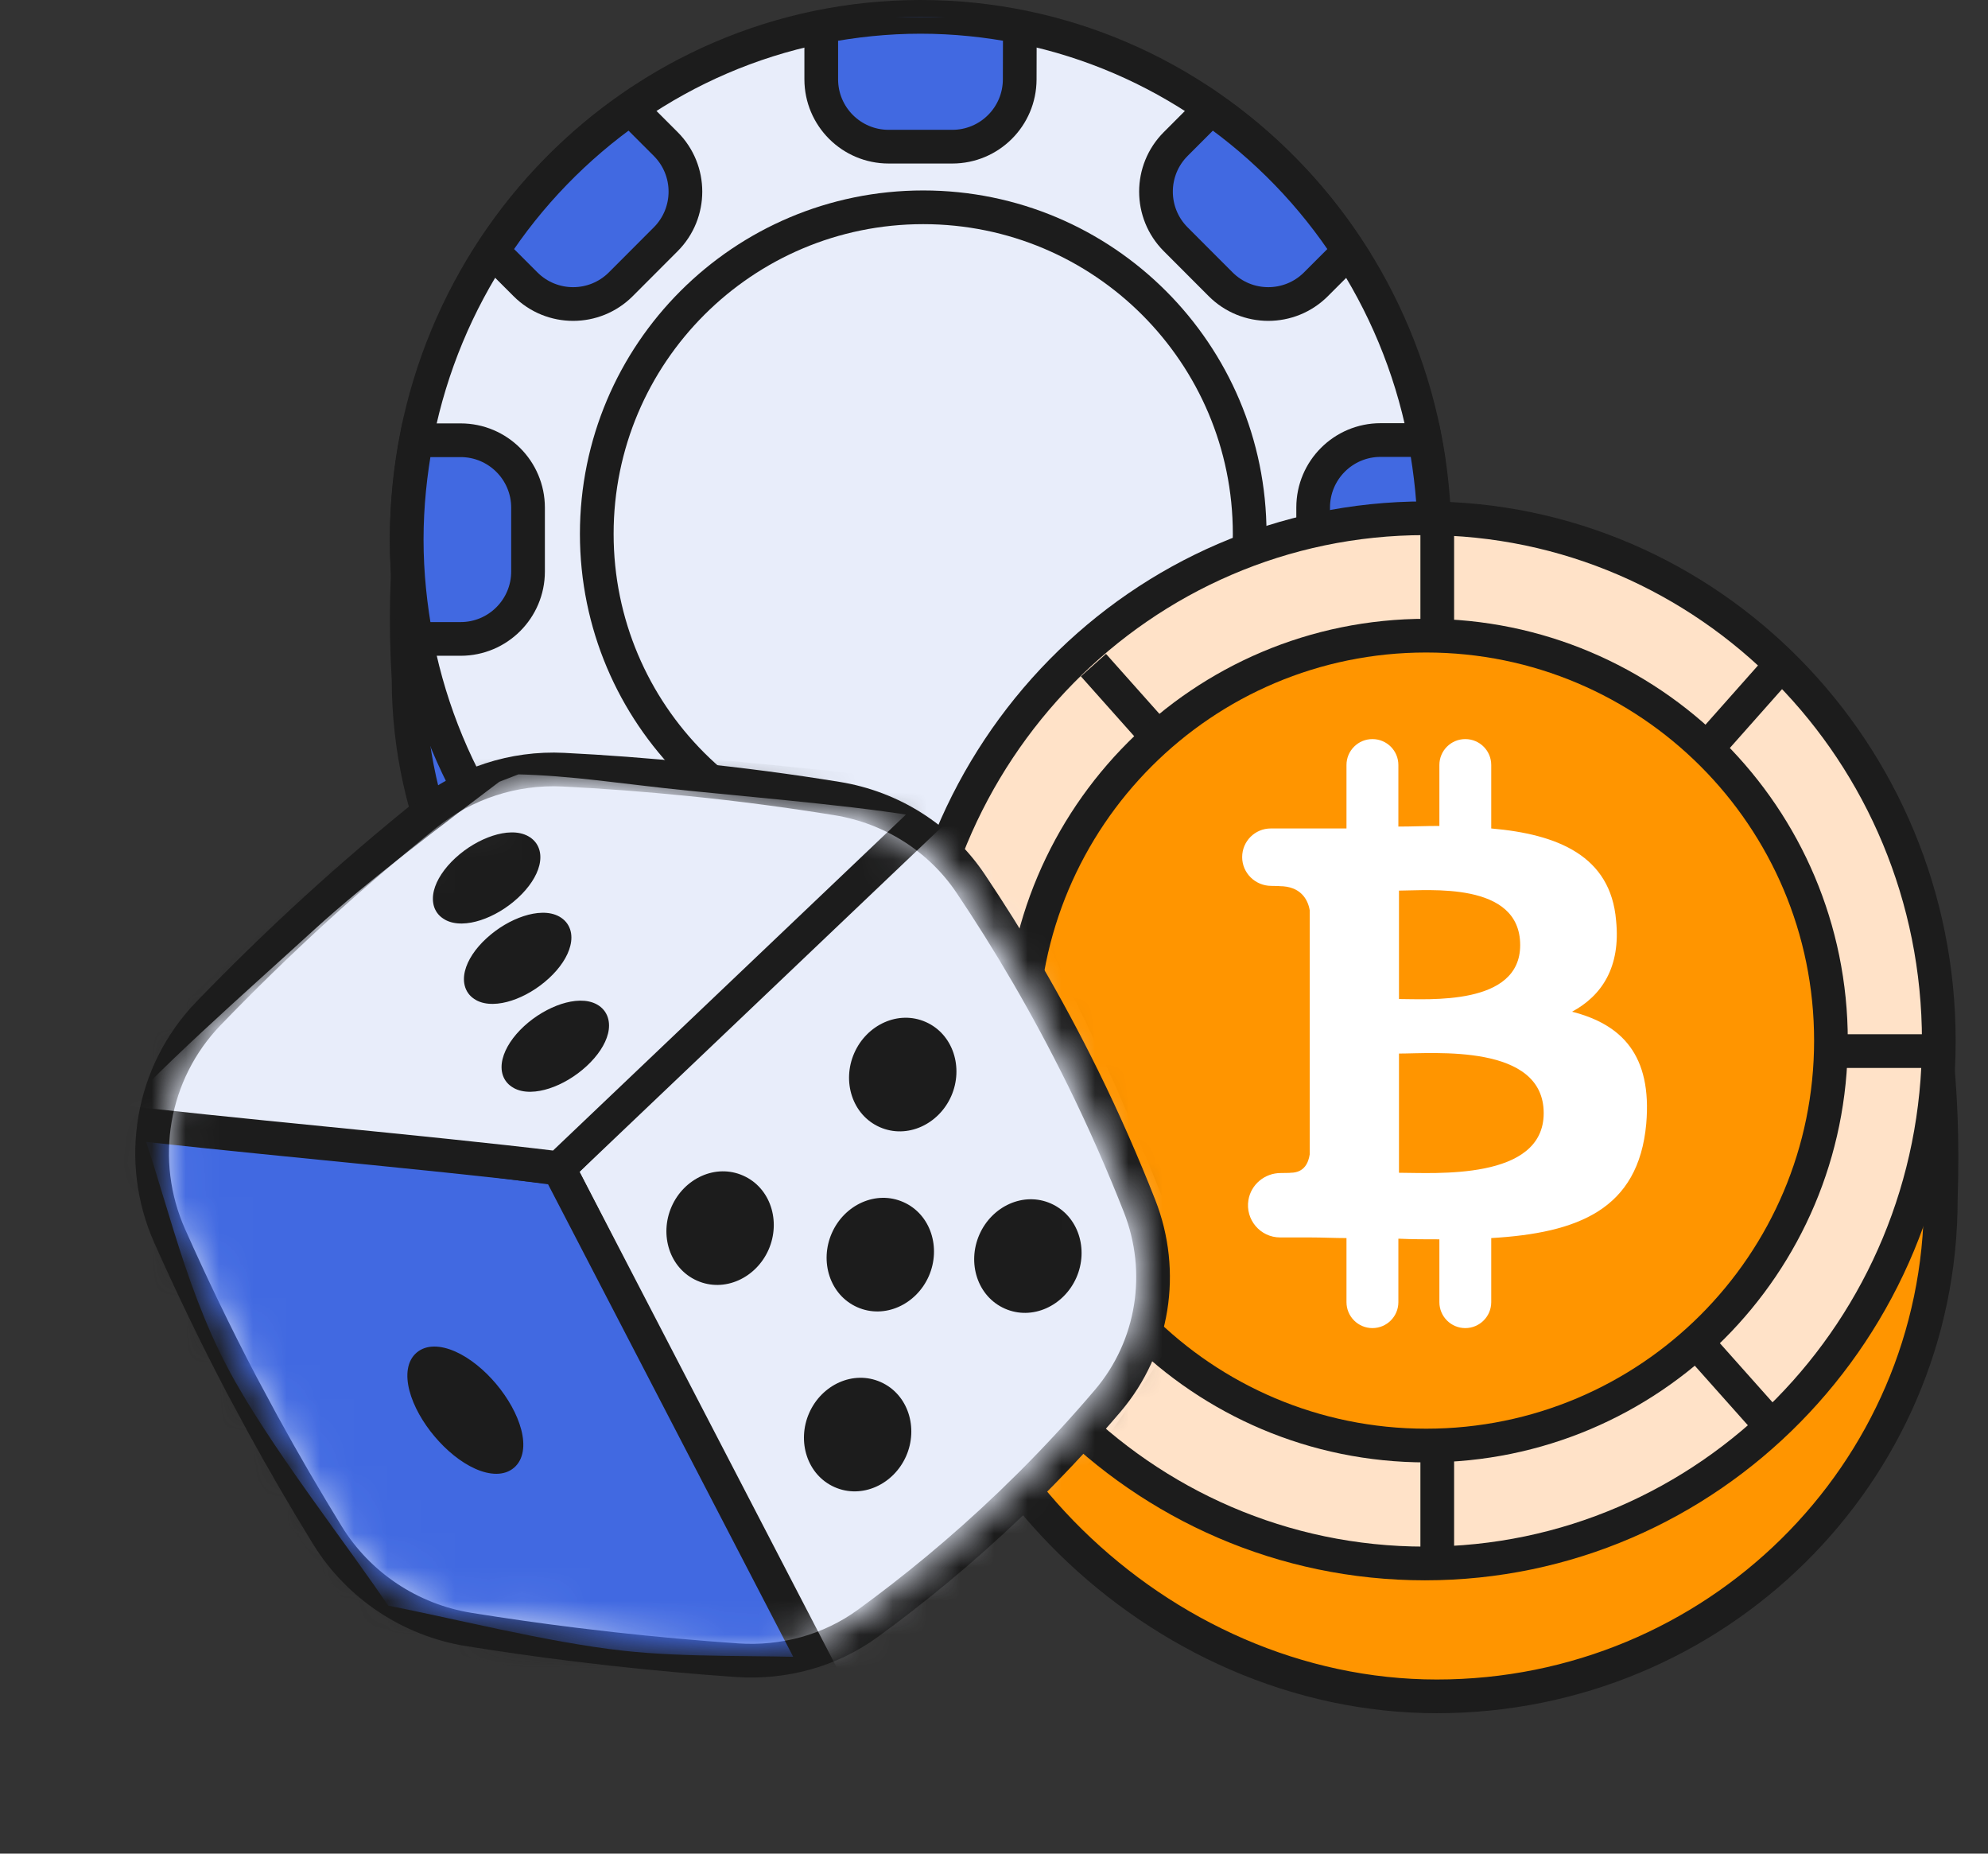 <svg width="59" height="55" viewBox="0 0 59 55" fill="none" xmlns="http://www.w3.org/2000/svg">
<rect x="0" y="0" width="59" height="55" fill="#333333" stroke="none"/>
<path d="M42.633 20.706C42.633 28.851 35.937 35.453 27.676 35.453C19.416 35.453 12.126 28.304 12.126 20.16C11.324 6.421 19.416 5.96 27.676 5.96C35.937 5.96 43.087 6.673 42.633 20.706Z" fill="#4169E1" stroke="#1C1C1C" stroke-miterlimit="10"/>
<path d="M27.323 31.512C35.746 31.512 42.575 24.57 42.575 16.006C42.575 7.442 35.746 0.5 27.323 0.5C18.899 0.5 12.07 7.442 12.07 16.006C12.07 24.57 18.899 31.512 27.323 31.512Z" fill="#E8EDFA" stroke="#1C1C1C" stroke-miterlimit="10"/>
<g clip-path="url(#clip0_2953_507)">
<path d="M26.383 27.655C25.278 27.655 24.383 28.55 24.383 29.655V31.216C25.335 31.401 26.32 31.506 27.33 31.506C28.339 31.506 29.324 31.401 30.277 31.216V29.655C30.277 28.55 29.381 27.655 28.277 27.655H26.383Z" fill="#4169E1" stroke="#1C1C1C" stroke-miterlimit="10"/>
<path d="M28.263 4.352C29.366 4.352 30.261 3.459 30.263 2.356L30.267 0.791C29.314 0.605 28.329 0.5 27.32 0.5C26.311 0.5 25.334 0.605 24.373 0.791V2.352C24.373 3.456 25.268 4.352 26.373 4.352H28.263Z" fill="#4169E1" stroke="#1C1C1C" stroke-miterlimit="10"/>
<path d="M38.972 16.948C38.972 18.051 39.865 18.946 40.967 18.948L42.291 18.952C42.468 17.999 42.573 17.014 42.573 16.004C42.573 14.995 42.468 14.018 42.291 13.057H40.972C39.868 13.057 38.972 13.953 38.972 15.057V16.948Z" fill="#4169E1" stroke="#1C1C1C" stroke-miterlimit="10"/>
<path d="M15.671 15.063C15.671 13.959 14.775 13.063 13.671 13.063H12.353C12.175 14.016 12.07 15.001 12.07 16.011C12.07 17.02 12.175 17.997 12.353 18.958H13.671C14.775 18.958 15.671 18.062 15.671 16.958V15.063Z" fill="#4169E1" stroke="#1C1C1C" stroke-miterlimit="10"/>
<path d="M19.758 7.099C20.537 6.317 20.537 5.052 19.756 4.272L18.706 3.222C17.092 4.352 15.695 5.789 14.613 7.453L15.595 8.435C16.377 9.217 17.644 9.216 18.425 8.434L19.758 7.099Z" fill="#4169E1" stroke="#1C1C1C" stroke-miterlimit="10"/>
<path d="M34.891 24.901C34.109 25.681 34.108 26.949 34.89 27.73L35.945 28.785C37.56 27.655 38.957 26.218 40.038 24.554L39.053 23.569C38.273 22.789 37.008 22.788 36.226 23.568L34.891 24.901Z" fill="#FFE2C8" stroke="#1C1C1C" stroke-miterlimit="10"/>
<path d="M36.225 8.434C37.005 9.216 38.273 9.217 39.055 8.435L40.037 7.453C38.955 5.789 37.558 4.352 35.943 3.222L34.894 4.272C34.113 5.052 34.112 6.317 34.892 7.099L36.225 8.434Z" fill="#4169E1" stroke="#1C1C1C" stroke-miterlimit="10"/>
</g>
<path d="M27.4 25.53C32.751 25.53 37.088 21.192 37.088 15.841C37.088 10.489 32.751 6.151 27.4 6.151C22.049 6.151 17.711 10.489 17.711 15.841C17.711 21.192 22.049 25.53 27.4 25.53Z" fill="#E8EDFA" stroke="#1C1C1C" stroke-miterlimit="10"/>
<path d="M57.599 35.588C57.599 43.732 50.903 50.334 42.642 50.334C34.381 50.334 27.092 43.186 27.092 35.042C26.29 21.303 34.381 20.841 42.642 20.841C50.903 20.841 58.052 21.555 57.599 35.588Z" fill="#FF9500" stroke="#1C1C1C" stroke-miterlimit="10"/>
<path d="M42.288 46.391C50.712 46.391 57.54 39.448 57.54 30.885C57.54 22.321 50.712 15.378 42.288 15.378C33.864 15.378 27.036 22.321 27.036 30.885C27.036 39.448 33.864 46.391 42.288 46.391Z" fill="#FFE2C8" stroke="#1C1C1C" stroke-miterlimit="10"/>
<path d="M42.655 15.846V46.53" stroke="#1C1C1C" stroke-miterlimit="10"/>
<path d="M27.319 31.188L58 31.188" stroke="#1C1C1C" stroke-miterlimit="10"/>
<path d="M34.923 39.949L52.855 19.731" stroke="#1C1C1C" stroke-miterlimit="10"/>
<path d="M52.859 42.646L32.451 19.735" stroke="#1C1C1C" stroke-miterlimit="10"/>
<path d="M42.324 42.892C48.96 42.892 54.339 37.513 54.339 30.877C54.339 24.24 48.96 18.861 42.324 18.861C35.689 18.861 30.31 24.24 30.31 30.877C30.31 37.513 35.689 42.892 42.324 42.892Z" fill="#FF9500" stroke="#1C1C1C" stroke-miterlimit="10"/>
<path d="M47.962 27.31C48.105 28.702 47.532 29.549 46.655 30.019C48.123 30.395 49.036 31.299 48.857 33.349C48.624 35.889 46.834 36.585 44.257 36.736V38.637C44.257 39.062 43.912 39.407 43.487 39.407C43.062 39.407 42.718 39.062 42.718 38.637V36.773C42.324 36.773 41.912 36.773 41.501 36.754V38.637C41.501 39.062 41.156 39.407 40.731 39.407C40.306 39.407 39.961 39.062 39.961 38.637V36.736C39.603 36.736 39.245 36.717 38.87 36.717H37.991C37.402 36.717 36.954 36.187 37.051 35.606C37.129 35.142 37.536 34.807 38.007 34.806C38.304 34.806 38.297 34.798 38.297 34.798C38.726 34.798 38.834 34.478 38.87 34.252V30.038H39.031C38.959 30.038 38.905 30.038 38.87 30.038V27.009C38.816 26.689 38.601 26.294 37.974 26.294C37.974 26.294 37.981 26.287 37.728 26.286C37.254 26.284 36.865 25.905 36.865 25.431C36.865 24.962 37.245 24.582 37.714 24.582H38.995C39.299 24.582 39.621 24.582 39.961 24.582V22.699C39.961 22.274 40.306 21.93 40.731 21.93C41.156 21.93 41.501 22.274 41.501 22.699V24.526C41.912 24.526 42.306 24.507 42.718 24.507V22.699C42.718 22.274 43.062 21.93 43.487 21.93C43.912 21.93 44.257 22.274 44.257 22.699V24.582C46.226 24.752 47.801 25.391 47.962 27.31ZM45.814 33.029C45.814 30.96 42.557 31.261 41.519 31.261V34.798C42.557 34.798 45.814 35.042 45.814 33.029ZM45.116 28.044C45.116 26.144 42.395 26.426 41.519 26.426V29.643C42.395 29.643 45.116 29.85 45.116 28.044Z" fill="white"/>
<path d="M33.82 35.785C34.587 37.737 34.242 39.957 32.878 41.562C32.196 42.364 31.442 43.189 30.609 44.022L29.983 44.634C28.526 46.028 27.091 47.196 25.754 48.169C24.628 48.989 23.247 49.356 21.871 49.261C20.67 49.178 19.426 49.067 18.143 48.924L17.054 48.796C15.976 48.663 14.931 48.513 13.917 48.35C12.174 48.07 10.635 47.048 9.709 45.541C9.07 44.502 8.428 43.404 7.794 42.247L7.162 41.071C6.391 39.603 5.678 38.114 5.04 36.683C4.042 34.449 4.486 31.833 6.189 30.069C7.169 29.054 8.227 28.019 9.368 26.976L9.368 26.976C10.48 25.963 11.576 25.028 12.643 24.167C13.791 23.239 15.241 22.765 16.717 22.838C17.921 22.898 19.174 22.991 20.474 23.122C22.001 23.275 23.457 23.47 24.838 23.694C26.45 23.954 27.895 24.857 28.809 26.22C29.919 27.874 31.057 29.785 32.125 31.952L32.126 31.952C32.779 33.278 33.339 34.562 33.82 35.785Z" fill="#E8EDFA" stroke="#1C1C1C" stroke-linejoin="round"/>
<mask id="mask0_2953_507" style="mask-type:alpha" maskUnits="userSpaceOnUse" x="4" y="23" width="30" height="26">
<path d="M5.858 36.549C4.94 34.499 5.348 32.101 6.91 30.488C7.843 29.525 8.848 28.543 9.929 27.555C10.993 26.585 12.042 25.69 13.064 24.864C14.117 24.012 15.445 23.577 16.797 23.646C17.949 23.704 19.147 23.793 20.389 23.918C21.849 24.065 23.242 24.251 24.564 24.463C26.043 24.701 27.365 25.529 28.199 26.775C29.261 28.363 30.349 30.192 31.372 32.265C31.991 33.522 32.523 34.739 32.982 35.9C33.686 37.683 33.368 39.709 32.123 41.167C31.479 41.923 30.767 42.699 29.984 43.483C28.388 45.078 26.804 46.386 25.341 47.453C24.317 48.201 23.054 48.539 21.789 48.451C20.637 48.371 19.446 48.264 18.217 48.127C16.817 47.973 15.47 47.787 14.177 47.58C12.576 47.324 11.164 46.386 10.316 45.004C9.501 43.675 8.682 42.246 7.88 40.722C7.147 39.328 6.469 37.912 5.858 36.549Z" fill="white" stroke="#231F20" stroke-linejoin="round"/>
</mask>
<g mask="url(#mask0_2953_507)">
<path d="M16.584 34.671L28.761 22.698C30.223 24.669 31.237 27.203 32.697 30.162C33.85 32.503 35.55 36.677 36.186 38.634C35.125 40.094 32.388 44.532 30.745 46.175C28.545 48.373 26.664 49.549 24.794 50.778C22.411 46.146 18.972 39.306 16.584 34.671Z" fill="#E8EDFA" stroke="#1C1C1C" stroke-miterlimit="10"/>
<path d="M11.22 48.094C9.967 46.197 7.557 43.179 6.305 40.8C4.899 38.13 4.372 35.245 3.461 32.914C7.508 33.412 12.541 34.178 16.588 34.676L24.378 49.688C22.636 49.605 20.379 49.693 18.444 49.477C16.116 49.221 13.25 48.479 11.22 48.094Z" fill="#4169E1" stroke="#1C1C1C" stroke-miterlimit="10"/>
<path d="M14.572 22.756C13.04 23.918 10.623 25.719 8.985 27.219C6.872 29.148 4.285 31.404 2.729 33.194C6.778 33.687 12.538 34.17 16.587 34.663L27.953 23.845C25.984 23.458 22.842 23.203 20.506 22.966C18.492 22.764 17.066 22.514 15.299 22.474L14.572 22.756Z" fill="#E8EDFA" stroke="#1C1C1C" stroke-miterlimit="10"/>
<path d="M16.007 25.675C15.928 25.997 15.7 26.339 15.369 26.644C15.036 26.951 14.641 27.181 14.265 27.303C13.901 27.422 13.503 27.454 13.206 27.289L13.207 27.288C13.051 27.203 12.941 27.075 12.886 26.915C12.834 26.759 12.838 26.591 12.877 26.428C12.956 26.106 13.185 25.762 13.516 25.457C13.849 25.15 14.245 24.921 14.621 24.799C14.985 24.68 15.381 24.647 15.679 24.813C15.834 24.899 15.944 25.029 15.998 25.189C16.051 25.344 16.046 25.513 16.007 25.675ZM16.927 28.06C16.849 28.381 16.621 28.724 16.291 29.028C15.957 29.335 15.562 29.566 15.186 29.688C14.822 29.807 14.424 29.839 14.127 29.674L14.128 29.673C13.972 29.588 13.862 29.459 13.808 29.299C13.755 29.143 13.759 28.975 13.799 28.812C13.877 28.491 14.105 28.146 14.437 27.842C14.77 27.535 15.166 27.305 15.542 27.183C15.906 27.064 16.303 27.031 16.6 27.197C16.755 27.284 16.865 27.414 16.919 27.574C16.972 27.729 16.967 27.898 16.927 28.06ZM18.045 30.668C17.966 30.989 17.738 31.331 17.407 31.636C17.074 31.943 16.678 32.174 16.302 32.296C15.938 32.414 15.542 32.447 15.244 32.282L15.245 32.281C15.089 32.196 14.979 32.067 14.924 31.907C14.871 31.751 14.876 31.583 14.916 31.421C14.995 31.099 15.222 30.754 15.553 30.449C15.886 30.143 16.282 29.914 16.658 29.791C17.022 29.673 17.42 29.639 17.718 29.805C17.873 29.892 17.982 30.022 18.036 30.182C18.088 30.337 18.085 30.506 18.045 30.668ZM15.47 42.423C15.588 42.877 15.544 43.303 15.255 43.55C14.965 43.798 14.537 43.773 14.107 43.582C13.671 43.388 13.243 43.032 12.897 42.621C12.551 42.211 12.272 41.726 12.151 41.262C12.033 40.808 12.076 40.382 12.365 40.135C12.655 39.887 13.083 39.913 13.513 40.103C13.952 40.298 14.381 40.655 14.726 41.065C15.071 41.476 15.349 41.959 15.47 42.423ZM22.81 37.08C22.44 37.92 21.5 38.361 20.686 37.999C19.871 37.637 19.563 36.642 19.932 35.802C20.301 34.962 21.242 34.521 22.056 34.883C22.871 35.245 23.179 36.24 22.81 37.08ZM28.231 32.523C27.861 33.363 26.921 33.804 26.106 33.443C25.292 33.081 24.983 32.086 25.353 31.246C25.722 30.406 26.662 29.964 27.476 30.325C28.291 30.687 28.6 31.683 28.231 32.523ZM27.565 37.866C27.195 38.706 26.255 39.148 25.44 38.786C24.626 38.424 24.317 37.428 24.687 36.589C25.056 35.749 25.997 35.307 26.811 35.669C27.625 36.03 27.934 37.026 27.565 37.866ZM26.892 43.206C26.522 44.045 25.582 44.486 24.767 44.125C23.953 43.763 23.645 42.767 24.014 41.928C24.383 41.088 25.323 40.647 26.137 41.008C26.952 41.37 27.261 42.366 26.892 43.206ZM31.945 37.909C31.575 38.749 30.634 39.19 29.819 38.828C29.005 38.466 28.697 37.471 29.067 36.631C29.436 35.792 30.376 35.35 31.19 35.711C32.005 36.073 32.314 37.069 31.945 37.909Z" fill="#1C1C1C"/>
</g>
<defs>
<clipPath id="clip0_2953_507">
<rect width="31.633" height="32.145" fill="white" transform="translate(11.262 0.5)"/>
</clipPath>
</defs>
</svg>
